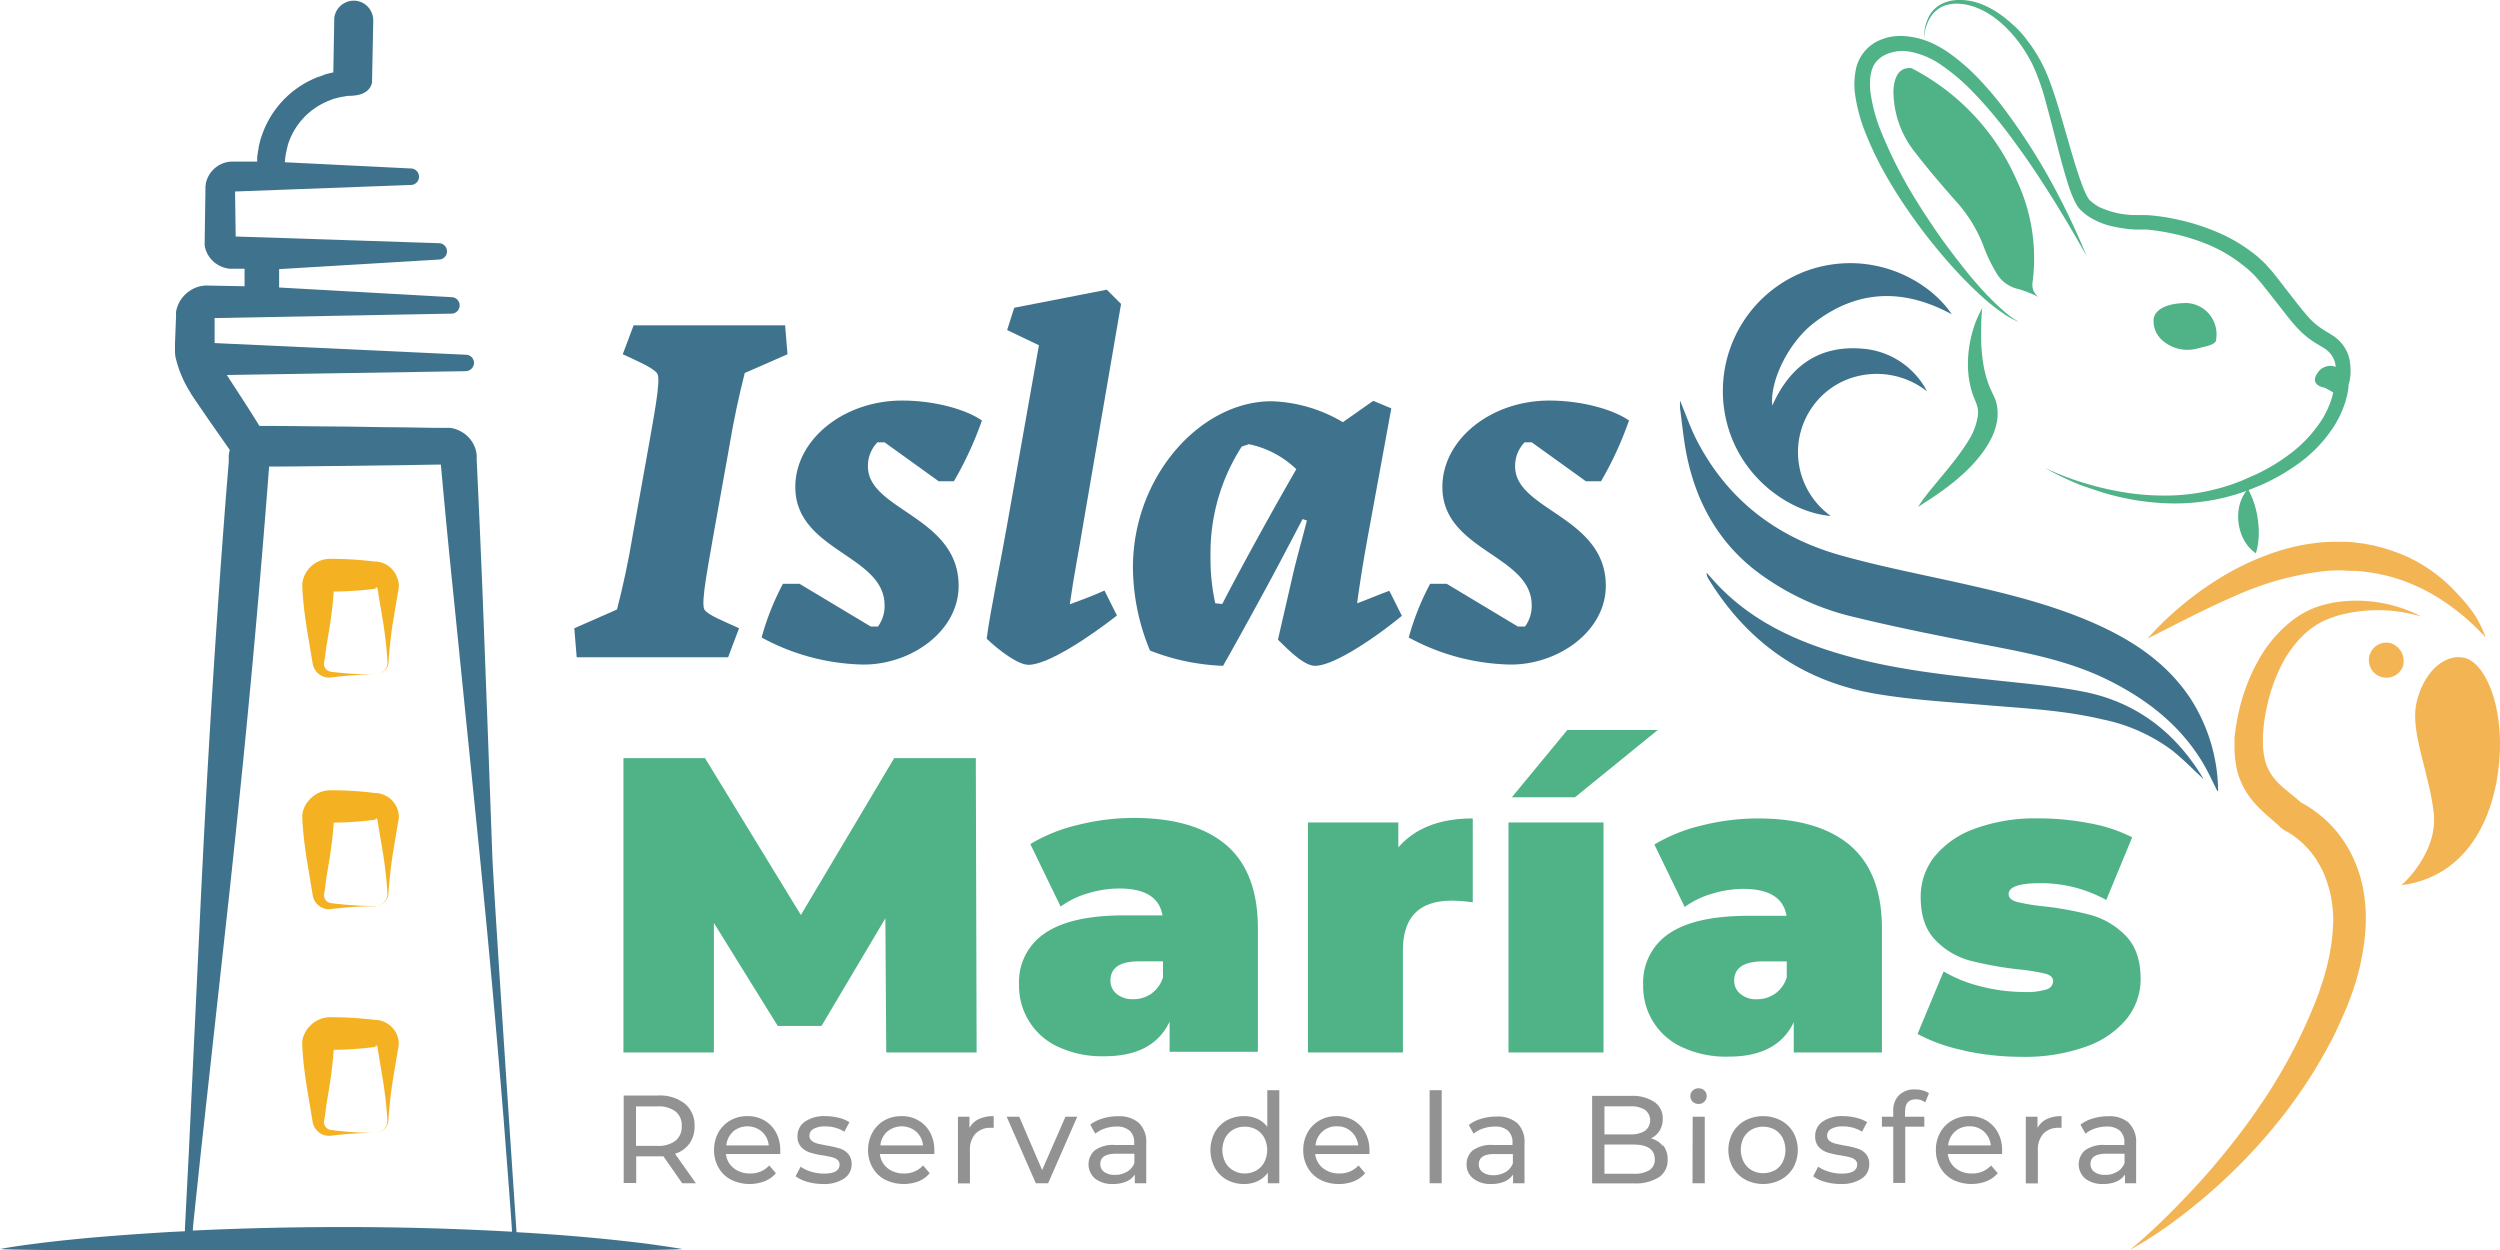 <svg xmlns="http://www.w3.org/2000/svg" viewBox="0 0 400 200.07"><defs><style>.cls-1{fill:#50b287;}.cls-2{fill:#3f738d;}.cls-3{fill:#f3b453;}.cls-4{fill:#929293;}.cls-5{fill:#f4b223;}</style></defs><title>icono-proceso-webRecurso 1</title><g id="Capa_2" data-name="Capa 2"><g id="Capa_2-2" data-name="Capa 2"><polygon class="cls-1" points="141.8 168.39 141.66 146.93 131.44 164.15 124.44 164.15 114.22 147.67 114.22 168.39 99.75 168.39 99.75 121.3 112.8 121.3 128.14 146.4 143.07 121.3 156.13 121.3 156.26 168.39 141.8 168.39"/><path class="cls-1" d="M196.15,135.16q5.11,4.35,5.11,13.36v19.77H187.14v-4.84Q184.52,169,176.71,169a16.62,16.62,0,0,1-7.43-1.52,10.68,10.68,0,0,1-6.23-9.92,9.34,9.34,0,0,1,4.18-8.27q4.17-2.83,12.64-2.83H186q-.74-4.31-6.93-4.3a17.2,17.2,0,0,0-5,.77,14.12,14.12,0,0,0-4.37,2.12l-4.85-10a26.57,26.57,0,0,1,7.64-3.07,36.85,36.85,0,0,1,8.91-1.11q9.69,0,14.8,4.34m-12,23.78a5,5,0,0,0,1.88-2.62v-2.56h-3.77c-3.09,0-4.64,1-4.64,3.1a2.69,2.69,0,0,0,1,2.12,3.93,3.93,0,0,0,2.66.84,5,5,0,0,0,2.89-.88"/><path class="cls-1" d="M235.64,130.92v13.46a22.94,22.94,0,0,0-3.36-.27q-7.82,0-7.81,7.94v16.34h-15.2v-36.8h14.46v4q4-4.63,11.91-4.64"/><path class="cls-1" d="M241.36,131.59h15.2v36.8h-15.2Zm9.41-14.79h14.47L252,127.56h-10.1Z"/><path class="cls-1" d="M296,135.26q5.11,4.34,5.11,13.35v19.78H287v-4.84q-2.62,5.52-10.43,5.51a16.6,16.6,0,0,1-7.43-1.51,10.64,10.64,0,0,1-6.23-9.92,9.38,9.38,0,0,1,4.17-8.28q4.17-2.82,12.65-2.82h6.12q-.74-4.31-6.93-4.31a17.16,17.16,0,0,0-5,.78,13.9,13.9,0,0,0-4.37,2.12l-4.85-10a26.73,26.73,0,0,1,7.64-3.06,36.85,36.85,0,0,1,8.91-1.11q9.69,0,14.8,4.34M284,159a5,5,0,0,0,1.88-2.62v-2.56h-3.77q-4.64,0-4.64,3.1a2.67,2.67,0,0,0,1,2.11,3.87,3.87,0,0,0,2.65.85A5.06,5.06,0,0,0,284,159"/><path class="cls-1" d="M314.21,168.06a26.66,26.66,0,0,1-7.4-2.63l4.17-10a21.73,21.73,0,0,0,6.06,2.42,28,28,0,0,0,6.79.87,10.71,10.71,0,0,0,3.67-.43,1.42,1.42,0,0,0,1-1.31c0-.59-.44-1-1.31-1.21a35,35,0,0,0-4.28-.68,56.35,56.35,0,0,1-7.66-1.38,12,12,0,0,1-5.55-3.26c-1.6-1.61-2.39-3.92-2.39-6.93a10.31,10.31,0,0,1,2.15-6.39,14.64,14.64,0,0,1,6.43-4.51,28,28,0,0,1,10.25-1.68,42.72,42.72,0,0,1,8.18.78,24.66,24.66,0,0,1,6.83,2.25L337,144a21.52,21.52,0,0,0-10.62-2.69c-3.32,0-5,.59-5,1.75,0,.58.45,1,1.34,1.25a31.84,31.84,0,0,0,4.24.7,52.19,52.19,0,0,1,7.64,1.41,12.41,12.41,0,0,1,5.51,3.3q2.39,2.43,2.39,6.93a10.13,10.13,0,0,1-2.15,6.26,14.54,14.54,0,0,1-6.46,4.5,28.75,28.75,0,0,1-10.43,1.68,43.1,43.1,0,0,1-9.28-1"/><path class="cls-2" d="M268.82,64.13c.92,2.21,1.6,4.19,2.53,6.05,4.9,9.67,12.81,15.76,23.11,18.66,6.23,1.75,12.61,3,18.93,4.4,7.27,1.63,14.5,3.36,21.36,6.34,6.27,2.73,11.87,6.36,15.73,12.19a27.79,27.79,0,0,1,4.42,14.68s-.06.11-.09.18c-.79-1.54-1.48-3.11-2.36-4.58-3.52-5.87-8.66-9.94-14.67-13-6.53-3.35-13.64-4.64-20.74-6-6.71-1.31-13.42-2.63-20.06-4.25a41.54,41.54,0,0,1-16.24-7.62c-5.94-4.69-9.34-10.94-10.85-18.25-.51-2.49-.73-5-1.08-7.57a9.61,9.61,0,0,1,0-1.19"/><path class="cls-2" d="M292.91,82.55c-6.32-.49-15-6.12-16.9-16.2a20.51,20.51,0,0,1,12.77-22.92c10-3.73,19.58,1,23.51,6.86-7.73-4.19-15.14-4-22.1,1.41-4.05,3.12-7.05,9.31-6.62,13.19,2.81-6.31,7.47-9.7,14.44-9.1a12.72,12.72,0,0,1,10.32,6.83,13,13,0,0,0-11.12-2.43,12.37,12.37,0,0,0-7.29,5,12.55,12.55,0,0,0,3,17.36"/><path class="cls-2" d="M352.56,124.65c-1.6-1.47-3.24-3.19-5.09-4.64a27.9,27.9,0,0,0-11.19-4.93c-6.14-1.46-12.41-1.74-18.66-2.27-5.89-.5-11.83-.83-17.65-1.83-11.6-2-20.45-8.3-26.61-18.35a1.92,1.92,0,0,1-.31-1c.63.69,1.24,1.4,1.89,2.08,5.46,5.67,12.3,8.85,19.72,11,8.44,2.47,17.15,3.34,25.86,4.27,4.3.46,8.62.86,12.85,1.69,8.44,1.66,14.71,6.51,19.12,13.84.07.11.12.25.07.14"/><path class="cls-3" d="M397.7,102a35,35,0,0,0-5.71-5.1,32.34,32.34,0,0,0-3.13-2c-.53-.3-1.08-.58-1.62-.85l-.83-.37c-.27-.13-.56-.24-.83-.36a27.79,27.79,0,0,0-3.41-1.13c-.57-.17-1.16-.25-1.74-.4l-.88-.15a8.47,8.47,0,0,0-.88-.12l-.88-.11-.89-.07c-.59,0-1.19,0-1.78-.06s-1.2,0-1.79,0-1.2.08-1.8.14a48.26,48.26,0,0,0-14.08,4c-4.64,2-9.15,4.39-13.85,6.76a49.76,49.76,0,0,1,5.68-5.47,53,53,0,0,1,6.49-4.58A43.14,43.14,0,0,1,363,88.7c.63-.25,1.29-.44,1.94-.65s1.33-.36,2-.54c.33-.09.68-.15,1-.22l1-.19c.69-.11,1.37-.19,2.06-.28s1.38-.1,2.07-.13h1.05c.34,0,.69,0,1,0,.7,0,1.39.07,2.09.16l1,.13,1,.19c.35.06.69.13,1,.22l1,.25c.67.21,1.35.4,2,.66.32.12.65.23,1,.37l1,.43c.32.14.62.31.93.46l.46.24.45.26a25.08,25.08,0,0,1,6.34,5.17A23.37,23.37,0,0,1,396,98.47,17.38,17.38,0,0,1,397.7,102"/><path class="cls-3" d="M387.13,98.57a24.09,24.09,0,0,0-13.34,0c-.51.19-1,.35-1.52.56-.24.1-.48.21-.71.33l-.35.18-.34.2a13.37,13.37,0,0,0-2.47,1.91,18.48,18.48,0,0,0-3.61,5.17,27.52,27.52,0,0,0-2.07,6.09,28.89,28.89,0,0,0-.53,3.18c-.05.54-.1,1.07-.12,1.6,0,.28,0,.52,0,.78v.75a11.62,11.62,0,0,0,.46,2.77,7.83,7.83,0,0,0,1.22,2.3,12.76,12.76,0,0,0,2,2c.82.69,1.78,1.38,2.78,2.36l-.78-.54.25.12.2.1c.13.06.25.13.37.2s.47.26.69.4c.45.28.87.57,1.28.88a19.51,19.51,0,0,1,2.31,2,18.56,18.56,0,0,1,1.95,2.38c.3.41.56.85.83,1.29s.5.89.72,1.35a21.33,21.33,0,0,1,1.84,5.77,26.64,26.64,0,0,1,.29,5.9A38.6,38.6,0,0,1,376,159.8c-.16.44-.33.87-.51,1.3l-.54,1.29c-.37.84-.76,1.67-1.14,2.51s-.82,1.64-1.25,2.45-.88,1.61-1.35,2.4c-.92,1.58-1.88,3.13-2.92,4.63s-2.1,3-3.22,4.4A89.6,89.6,0,0,1,349.72,194a69.79,69.79,0,0,1-8.93,6c1.37-1.15,2.69-2.34,4-3.56s2.55-2.45,3.78-3.72,2.44-2.55,3.62-3.85,2.32-2.65,3.43-4c2.22-2.71,4.33-5.5,6.26-8.39,1-1.45,1.91-2.9,2.78-4.4l.66-1.12.63-1.13c.43-.75.82-1.52,1.22-2.28s.77-1.55,1.15-2.32l1.07-2.34c.33-.8.67-1.59,1-2.38l.45-1.19c.15-.4.3-.79.42-1.2.26-.8.54-1.59.75-2.4.11-.41.24-.81.33-1.21l.27-1.21c.11-.41.16-.81.23-1.22s.16-.8.2-1.21l.14-1.21.09-1.21a19,19,0,0,0-1.62-9.07c-.17-.34-.34-.67-.53-1s-.38-.65-.6-1a14.89,14.89,0,0,0-1.41-1.76,14,14,0,0,0-1.65-1.52c-.29-.23-.59-.45-.9-.65l-.45-.28-.21-.12-.1-.05-.05,0-.78-.53c-1.28-1.32-3.51-2.81-5.16-5.14a12.32,12.32,0,0,1-1.82-3.86,16,16,0,0,1-.47-4.07l0-1c0-.33,0-.66.08-1,.07-.62.16-1.23.27-1.84a34,34,0,0,1,.83-3.59,29.83,29.83,0,0,1,2.91-6.78,20.72,20.72,0,0,1,4.85-5.68,15.08,15.08,0,0,1,3.24-2l.43-.19.44-.17c.3-.11.6-.2.9-.29.61-.18,1.2-.29,1.79-.43a22.54,22.54,0,0,1,13.86,2.06"/><path class="cls-3" d="M384.24,141.63s5.94-5.15,5.15-11.68-3.76-12.87-2.77-17.42,4.15-7.92,7.52-7.32,6.53,7.52,5.74,16.62-5.15,18.41-15.64,19.8"/><path class="cls-3" d="M384.48,106.56a2.81,2.81,0,1,1-2.15-3.7,3,3,0,0,1,2.15,3.7"/><path class="cls-1" d="M376,57.92a7.77,7.77,0,0,0-.24-1,5.29,5.29,0,0,0-.39-.92,2.82,2.82,0,0,0-.26-.44,3.83,3.83,0,0,0-.28-.42l-.33-.38a2.39,2.39,0,0,0-.35-.36,5,5,0,0,0-.77-.62c-.26-.17-.57-.38-.77-.49a14.88,14.88,0,0,1-1.29-.81,11.38,11.38,0,0,1-2.2-2c-.67-.76-1.32-1.61-2-2.46l-2-2.58-1-1.28-.51-.64c-.18-.22-.38-.44-.57-.65l-.58-.66-.63-.59-.64-.59-.68-.53a25.88,25.88,0,0,0-5.88-3.41,34.53,34.53,0,0,0-6.41-2,33.11,33.11,0,0,0-3.31-.55c-.57-.06-1.13-.12-1.71-.13l-.42,0h-.4l-.78,0a13.8,13.8,0,0,1-5.79-1.32,8.25,8.25,0,0,1-1.16-.8l-.26-.23c-.05-.06-.09-.07-.14-.16a1.8,1.8,0,0,1-.17-.25,2.14,2.14,0,0,1-.17-.3,13.22,13.22,0,0,1-.62-1.36c-.19-.48-.36-1-.54-1.48-.69-2-1.29-4.08-1.89-6.15s-1.19-4.17-1.84-6.25c-.33-1-.68-2.08-1.07-3.11a25.88,25.88,0,0,0-1.35-3.06,24.93,24.93,0,0,0-1.76-2.84c-.35-.44-.66-.9-1-1.32l-.55-.63-.58-.6-.29-.3L322.11,4l-.61-.56-.65-.52-.33-.27-.34-.24A14.19,14.19,0,0,0,317.25.75,10,10,0,0,0,314,0h-.84a8,8,0,0,0-.84.09,5.79,5.79,0,0,0-1.62.52,4.59,4.59,0,0,0-1.35,1,5.07,5.07,0,0,0-.9,1.4,7.08,7.08,0,0,0-.58,3.2,7.11,7.11,0,0,1,.79-3.09,4.91,4.91,0,0,1,.95-1.26A4.78,4.78,0,0,1,310.87,1a6.07,6.07,0,0,1,3.05-.35,4.94,4.94,0,0,1,.77.12,5,5,0,0,1,.76.19c.25.08.5.15.74.24l.72.31a12.81,12.81,0,0,1,2.65,1.66l.31.24.3.26.58.52.56.57.27.28.26.29.52.6.49.62c.33.4.61.85.92,1.28a23.81,23.81,0,0,1,1.55,2.74,36.58,36.58,0,0,1,2.07,6c.58,2.07,1.11,4.16,1.65,6.26s1.09,4.2,1.75,6.31q.24.79.54,1.59a16.79,16.79,0,0,0,.69,1.6c.07.14.15.27.23.41a3.49,3.49,0,0,0,.28.43,3.13,3.13,0,0,0,.39.45l.34.31a8.29,8.29,0,0,0,1.5,1.06,11.68,11.68,0,0,0,3.34,1.25,22,22,0,0,0,3.38.48l.84,0h.42l.38,0c.51,0,1,.08,1.54.14,1,.13,2.06.31,3.08.54a32.22,32.22,0,0,1,5.95,1.9A23.79,23.79,0,0,1,359,42.53l.6.48.55.51.55.52.49.56.51.57.5.63,1,1.26,2,2.55c.67.86,1.34,1.73,2.11,2.58a16.23,16.23,0,0,0,1.24,1.25,13.16,13.16,0,0,0,1.4,1.09c.48.33,1,.63,1.47.91.27.15.41.26.6.38a3.11,3.11,0,0,1,.49.39,3.84,3.84,0,0,1,1.17,2.14c0,.12,0,.24.05.36a2.4,2.4,0,0,0-2.88.9c-1.51,2.09,1.15,2.44,1.15,2.44l1.31.73v.06l-.2.79-.26.77c-.08.26-.21.51-.31.76a6.41,6.41,0,0,1-.35.75l-.38.74c-.13.24-.3.47-.44.7a20.87,20.87,0,0,1-4.54,4.94,30.76,30.76,0,0,1-5.84,3.6l-1.59.7-.79.35-.81.3-.81.3-.82.26c-.55.19-1.11.32-1.67.47a32.21,32.21,0,0,1-6.86,1,39.81,39.81,0,0,1-7-.38,47.61,47.61,0,0,1-6.87-1.52,42.56,42.56,0,0,1-6.6-2.53,34.84,34.84,0,0,0,3.15,1.65c1.07.5,2.17,1,3.29,1.37s2.25.78,3.39,1.11,2.31.6,3.48.84a39.78,39.78,0,0,0,7.15.74,34.19,34.19,0,0,0,7.2-.69c.59-.14,1.19-.25,1.77-.43l.88-.24c.29-.08.58-.18.87-.28s.58-.18.86-.29l.23-.1a4.87,4.87,0,0,0-.63,1,7,7,0,0,0-.5,1.36,7.67,7.67,0,0,0-.14,2.78,7.84,7.84,0,0,0,.29,1.36c.07.22.15.44.23.66s.2.42.31.63a5.94,5.94,0,0,0,1.93,2.21,7.42,7.42,0,0,0,.34-1.46c.08-.46.09-.89.13-1.33a14.4,14.4,0,0,0-.13-2.47,14.86,14.86,0,0,0-.5-2.4,14.2,14.2,0,0,0-1-2.45l.26-.1,1.68-.68a32.77,32.77,0,0,0,6.32-3.66,21.76,21.76,0,0,0,5.13-5.35c.17-.26.36-.51.51-.79l.46-.83a8.32,8.32,0,0,0,.41-.85c.12-.29.27-.57.37-.88l.33-.9.25-.93c.07-.31.14-.63.2-1s.07-.54.09-.85c0-.13.06-.23.09-.35s.07-.31.1-.46c.05-.31.08-.62.11-.93a8.72,8.72,0,0,0-.1-1.9"/><path class="cls-1" d="M318.14,47.43c-1.48-1.55-2.88-3.18-4.2-4.87s-2.63-3.4-3.85-5.16-2.41-3.55-3.53-5.38a71.2,71.2,0,0,1-5.74-11.36,25.36,25.36,0,0,1-1.55-5.95c-.22-2,0-4,1.17-5.1a4.28,4.28,0,0,1,1-.74,6,6,0,0,1,1.23-.48,6.54,6.54,0,0,1,2.72-.16,12.9,12.9,0,0,1,5.39,2.3,32.41,32.41,0,0,1,4.76,4.05q2.21,2.28,4.22,4.78c1.34,1.65,2.6,3.39,3.85,5.13s2.44,3.54,3.6,5.36c2.34,3.62,4.53,7.34,6.65,11.12a117,117,0,0,0-5.6-11.75,98,98,0,0,0-7-11,53.42,53.42,0,0,0-4.18-5.1,33.37,33.37,0,0,0-5-4.48,17.6,17.6,0,0,0-3-1.76,12.67,12.67,0,0,0-3.43-1A9.08,9.08,0,0,0,302,6a8.7,8.7,0,0,0-1.79.69,6.48,6.48,0,0,0-3.32,4.7,11.88,11.88,0,0,0-.09,3.61,26.66,26.66,0,0,0,1.79,6.54,52,52,0,0,0,2.87,6c1.06,1.92,2.22,3.78,3.45,5.59A88.27,88.27,0,0,0,313,43.36a62.94,62.94,0,0,0,4.66,4.58c.83.71,1.68,1.4,2.57,2a13,13,0,0,0,2.84,1.59,13.58,13.58,0,0,1-2.61-1.89c-.81-.7-1.58-1.46-2.32-2.24"/><path class="cls-1" d="M319.17,63.73l-.3-.66c-.14-.32-.28-.61-.43-.91a17.08,17.08,0,0,1-1.12-4,26.86,26.86,0,0,1-.34-4.34c0-1.49,0-3,.18-4.53a17.37,17.37,0,0,0-1.71,4.34,19,19,0,0,0-.58,4.73,15,15,0,0,0,.81,4.86c.15.39.32.8.47,1.18l.15.38c0,.12.07.26.11.38a4.34,4.34,0,0,1,0,1.65A10.29,10.29,0,0,1,315,70.42c-.35.6-.76,1.18-1.17,1.77s-.86,1.17-1.31,1.75c-.91,1.16-1.88,2.31-2.84,3.48-.48.59-1,1.18-1.44,1.78a21,21,0,0,0-1.34,1.9c1.3-.84,2.58-1.65,3.83-2.56a35.46,35.46,0,0,0,3.6-2.93A22.24,22.24,0,0,0,317.5,72a15.49,15.49,0,0,0,1.26-2.18,9.55,9.55,0,0,0,.78-2.56,7.3,7.3,0,0,0-.14-2.86c-.07-.23-.14-.47-.23-.7"/><path class="cls-1" d="M349.69,48.48c-5.32.13-5.12,2.74-5.12,2.74a4.12,4.12,0,0,0,1.54,3.35,6.08,6.08,0,0,0,5.62,1.15l1-.25c2.08-.43,1.85-1.18,1.85-1.18a5,5,0,0,0-4.94-5.81"/><path class="cls-1" d="M325.19,45.29a29.3,29.3,0,0,0-2.53-16.48,36.68,36.68,0,0,0-16.82-17.9c-3.3-.37-2.87,4.44-2.87,4.44a15.75,15.75,0,0,0,3,8.45c2.18,2.87,4.53,5.62,6.91,8.32a22.79,22.79,0,0,1,4.5,7.3,24.91,24.91,0,0,0,2,4.18A5.36,5.36,0,0,0,323,46.26a19.44,19.44,0,0,1,3.2,1.28,2.36,2.36,0,0,1-1-2.25"/><path class="cls-2" d="M103.66,72.1c.84-4.93,2.13-11.24,1.52-12.3-.53-.91-3.42-2.13-5.54-3.12l1.74-4.63h24.24l.38,4.63-6.84,3c-.91,3.57-1.82,7.75-2.58,12.38l-2.36,13.15c-.83,4.94-2.13,11.24-1.52,12.31.53.91,3.42,2,5.55,3l-1.75,4.64H92.27l-.38-4.64,6.83-3c.92-3.57,1.83-7.68,2.59-12.31Z"/><path class="cls-2" d="M121.86,102a41.48,41.48,0,0,1,3.41-8.59h2.66l11.4,6.84h1.14a5.53,5.53,0,0,0,1.06-3.42c0-8.05-14.28-8.66-14.28-18.91,0-7.6,7.75-13.83,17.09-13.83,5.25,0,10.26,1.44,12.77,3.19A56,56,0,0,1,152.62,77h-2.43l-8.66-6.23h-1.14a5.4,5.4,0,0,0-1.52,3.88c0,7,14.51,8,14.51,19.07,0,7.29-7.59,12.61-15.19,12.61A35.27,35.27,0,0,1,121.86,102Z"/><path class="cls-2" d="M164.56,106.37c-1.67,0-4.71-2.28-6.69-4.18.53-4.25,2.36-12.91,3.27-18.23l5.09-28.72-5.09-2.43,1.14-3.57,14.81-2.89,2.28,2.28L173.29,84c-.6,3.8-1.44,7.82-2.12,12.68,1.9-.68,4.25-1.59,5.54-2.2l2,4C174.66,101.66,167.75,106.37,164.56,106.37Z"/><path class="cls-2" d="M214.86,67.55l4.86-3.42,2.89,1.21L219.19,84c-.69,3.72-1.45,8-2.05,12.53,1.82-.68,3.8-1.52,5.16-2l2,4c-3.95,3.27-10.79,8-13.9,8-1.68,0-4-2.28-5.93-4.18l2.36-10.26c.6-2.65,1.67-6.38,2.27-8.81l-.68-.23-4,7.6c-1.59,3-6,11.09-8.73,15.88A35.28,35.28,0,0,1,184,104.09a35,35,0,0,1-2.73-13.3c0-14.58,10.79-26.59,22.18-26.59A23.74,23.74,0,0,1,214.86,67.55Zm-19.3,29.09c2.89-5.62,8.05-15,11.85-21.57a15.49,15.49,0,0,0-7.59-4l-1.14.38a31.48,31.48,0,0,0-5,17.47,33.5,33.5,0,0,0,.76,7.6Z"/><path class="cls-2" d="M225.4,102a41.49,41.49,0,0,1,3.42-8.59h2.66l11.39,6.84H244a5.53,5.53,0,0,0,1.07-3.42c0-8.05-14.29-8.66-14.29-18.91,0-7.6,7.75-13.83,17.1-13.83,5.24,0,10.26,1.44,12.76,3.19A56,56,0,0,1,256.17,77h-2.43l-8.66-6.23h-1.14a5.4,5.4,0,0,0-1.52,3.88c0,7,14.51,8,14.51,19.07,0,7.29-7.6,12.61-15.19,12.61A35.31,35.31,0,0,1,225.4,102Z"/><path class="cls-4" d="M109.15,189.32l-3-4.31-.89,0h-3.47v4.27h-2v-14h5.48a6.53,6.53,0,0,1,4.3,1.3,4.44,4.44,0,0,1,1.56,3.6,4.69,4.69,0,0,1-.8,2.77A4.48,4.48,0,0,1,108,184.6l3.34,4.72Zm-1.07-6.8a2.88,2.88,0,0,0,1-2.35,2.83,2.83,0,0,0-1-2.34,4.54,4.54,0,0,0-2.91-.81h-3.41v6.32h3.41a4.54,4.54,0,0,0,2.91-.82"/><path class="cls-4" d="M124.78,184.64h-8.63a3.32,3.32,0,0,0,1.24,2.26,4,4,0,0,0,2.62.85,3.94,3.94,0,0,0,3.07-1.28l1.06,1.24a4.52,4.52,0,0,1-1.8,1.29,6.77,6.77,0,0,1-5.38-.25,4.91,4.91,0,0,1-2-1.94,5.49,5.49,0,0,1-.71-2.81,5.66,5.66,0,0,1,.69-2.79,5,5,0,0,1,1.91-1.94,5.4,5.4,0,0,1,2.73-.69,5.31,5.31,0,0,1,2.72.69,4.92,4.92,0,0,1,1.87,1.94,5.88,5.88,0,0,1,.67,2.85,4.68,4.68,0,0,1,0,.58m-7.53-3.59a3.38,3.38,0,0,0-1.1,2.21H123a3.41,3.41,0,0,0-1.1-2.2,3.59,3.59,0,0,0-4.63,0"/><path class="cls-4" d="M129.18,189.09a5.55,5.55,0,0,1-1.89-.89l.81-1.53a5.47,5.47,0,0,0,1.7.8,7.09,7.09,0,0,0,2,.31c1.69,0,2.53-.49,2.53-1.45a.94.94,0,0,0-.34-.76,2,2,0,0,0-.86-.41c-.34-.09-.82-.19-1.45-.3a13,13,0,0,1-2.1-.46,3.18,3.18,0,0,1-1.39-.88,2.45,2.45,0,0,1-.59-1.75,2.76,2.76,0,0,1,1.21-2.32,5.4,5.4,0,0,1,3.23-.87,9.13,9.13,0,0,1,2.13.26,5.63,5.63,0,0,1,1.74.71l-.82,1.52a5.54,5.54,0,0,0-3.07-.84,3.54,3.54,0,0,0-1.87.4,1.2,1.2,0,0,0-.64,1.06,1,1,0,0,0,.36.83,2.37,2.37,0,0,0,.9.44c.35.09.85.2,1.49.32a16.25,16.25,0,0,1,2.08.47,3.08,3.08,0,0,1,1.35.85,2.38,2.38,0,0,1,.57,1.69,2.68,2.68,0,0,1-1.24,2.3,5.8,5.8,0,0,1-3.36.85,9.06,9.06,0,0,1-2.51-.35"/><path class="cls-4" d="M149.41,184.64h-8.63A3.32,3.32,0,0,0,142,186.9a4,4,0,0,0,2.62.85,3.94,3.94,0,0,0,3.07-1.28l1.06,1.24A4.52,4.52,0,0,1,147,189a6.8,6.8,0,0,1-5.39-.25,4.88,4.88,0,0,1-2-1.94,5.49,5.49,0,0,1-.72-2.81,5.66,5.66,0,0,1,.7-2.79,5,5,0,0,1,1.9-1.94,5.47,5.47,0,0,1,2.74-.69,5.31,5.31,0,0,1,2.72.69,4.92,4.92,0,0,1,1.87,1.94,5.88,5.88,0,0,1,.67,2.85,4.68,4.68,0,0,1,0,.58m-7.53-3.59a3.38,3.38,0,0,0-1.1,2.21h6.83a3.45,3.45,0,0,0-1.1-2.2,3.59,3.59,0,0,0-4.63,0"/><path class="cls-4" d="M156.6,179.06a5.39,5.39,0,0,1,2.39-.48v1.87l-.44,0a3.23,3.23,0,0,0-2.46.93,3.68,3.68,0,0,0-.9,2.66v5.3h-1.92V178.68h1.84v1.79a3.29,3.29,0,0,1,1.49-1.41"/><polygon class="cls-4" points="172.36 178.68 167.7 189.32 165.73 189.32 161.07 178.68 163.08 178.68 166.74 187.21 170.47 178.68 172.36 178.68"/><path class="cls-4" d="M182.22,179.67a4.19,4.19,0,0,1,1.18,3.23v6.42h-1.83v-1.4a3,3,0,0,1-1.38,1.13,5.23,5.23,0,0,1-2.11.39,4.45,4.45,0,0,1-2.86-.86,3,3,0,0,1-.05-4.53,5,5,0,0,1,3.25-.85h3.05v-.38a2.47,2.47,0,0,0-.72-1.91,3.09,3.09,0,0,0-2.13-.66,5.57,5.57,0,0,0-1.85.31,4.7,4.7,0,0,0-1.52.83l-.81-1.44a6,6,0,0,1,2-1,8.35,8.35,0,0,1,2.43-.35,4.77,4.77,0,0,1,3.38,1.09m-1.92,7.79a2.76,2.76,0,0,0,1.17-1.39v-1.49h-3c-1.63,0-2.45.55-2.45,1.65a1.49,1.49,0,0,0,.62,1.26,2.84,2.84,0,0,0,1.73.47,3.54,3.54,0,0,0,1.9-.5"/><path class="cls-4" d="M204.69,174.43v14.89h-1.84v-1.69a4.19,4.19,0,0,1-1.63,1.35,5,5,0,0,1-2.17.46,5.66,5.66,0,0,1-2.77-.68,5,5,0,0,1-1.91-1.92,6.09,6.09,0,0,1,0-5.67,5,5,0,0,1,1.91-1.91,5.66,5.66,0,0,1,2.77-.68,5.23,5.23,0,0,1,2.11.43,4.19,4.19,0,0,1,1.61,1.28v-5.86ZM201,187.28a3.19,3.19,0,0,0,1.28-1.32,4.32,4.32,0,0,0,0-3.92,3.23,3.23,0,0,0-1.28-1.31,3.66,3.66,0,0,0-1.83-.46,3.61,3.61,0,0,0-1.83.46,3.38,3.38,0,0,0-1.29,1.31,4.32,4.32,0,0,0,0,3.92,3.34,3.34,0,0,0,1.29,1.32,3.51,3.51,0,0,0,1.83.47,3.56,3.56,0,0,0,1.83-.47"/><path class="cls-4" d="M219.06,184.64h-8.63a3.35,3.35,0,0,0,1.24,2.26,4,4,0,0,0,2.62.85,3.94,3.94,0,0,0,3.07-1.28l1.06,1.24a4.55,4.55,0,0,1-1.79,1.29,6.37,6.37,0,0,1-2.4.44,6.28,6.28,0,0,1-3-.69,4.91,4.91,0,0,1-2-1.94,5.49,5.49,0,0,1-.71-2.81,5.66,5.66,0,0,1,.69-2.79,5,5,0,0,1,1.91-1.94,5.44,5.44,0,0,1,2.74-.69,5.37,5.37,0,0,1,2.72.69,5,5,0,0,1,1.86,1.94,5.88,5.88,0,0,1,.67,2.85,4.68,4.68,0,0,1,0,.58m-7.53-3.59a3.43,3.43,0,0,0-1.1,2.21h6.83a3.41,3.41,0,0,0-1.1-2.2,3.28,3.28,0,0,0-2.31-.85,3.33,3.33,0,0,0-2.32.84"/><rect class="cls-4" x="228.74" y="174.43" width="1.93" height="14.89"/><path class="cls-4" d="M242.74,179.67a4.16,4.16,0,0,1,1.18,3.23v6.42h-1.83v-1.4a3.07,3.07,0,0,1-1.37,1.13,5.31,5.31,0,0,1-2.12.39,4.45,4.45,0,0,1-2.86-.86,2.77,2.77,0,0,1-1.08-2.27,2.81,2.81,0,0,1,1-2.26,5,5,0,0,1,3.25-.85H242v-.38a2.47,2.47,0,0,0-.72-1.91,3.05,3.05,0,0,0-2.13-.66,5.61,5.61,0,0,0-1.85.31,4.7,4.7,0,0,0-1.52.83L235,180a5.88,5.88,0,0,1,2-1,8.4,8.4,0,0,1,2.43-.35,4.77,4.77,0,0,1,3.38,1.09m-1.91,7.79a2.79,2.79,0,0,0,1.16-1.39v-1.49h-3c-1.63,0-2.45.55-2.45,1.65a1.49,1.49,0,0,0,.62,1.26,2.84,2.84,0,0,0,1.73.47,3.58,3.58,0,0,0,1.91-.5"/><path class="cls-4" d="M266.12,183.27a3.53,3.53,0,0,1,.7,2.26,3.25,3.25,0,0,1-1.37,2.81,6.88,6.88,0,0,1-4,1h-6.71v-14H261a6.25,6.25,0,0,1,3.73,1,3.16,3.16,0,0,1,1.31,2.67,3.49,3.49,0,0,1-.51,1.91,3.26,3.26,0,0,1-1.38,1.22,3.6,3.6,0,0,1,1.93,1.24m-9.37-6.37v4.49h4.11a4.18,4.18,0,0,0,2.38-.57,2.11,2.11,0,0,0,0-3.35,4.18,4.18,0,0,0-2.38-.57Zm7.18,10.23a1.94,1.94,0,0,0,.87-1.76c0-1.57-1.15-2.35-3.44-2.35h-4.61v4.67h4.61a4.69,4.69,0,0,0,2.57-.56"/><path class="cls-4" d="M270.83,176.27a1.16,1.16,0,0,1-.37-.88,1.19,1.19,0,0,1,.37-.89,1.26,1.26,0,0,1,.93-.37,1.29,1.29,0,0,1,.94.35,1.16,1.16,0,0,1,.37.87,1.25,1.25,0,0,1-.37.91,1.27,1.27,0,0,1-.94.37,1.29,1.29,0,0,1-.93-.36m0,2.41h1.93v10.64H270.8Z"/><path class="cls-4" d="M279.25,188.74a5.2,5.2,0,0,1-2-1.94,5.88,5.88,0,0,1,0-5.6,5.17,5.17,0,0,1,2-1.93,6.21,6.21,0,0,1,5.69,0,5.14,5.14,0,0,1,2,1.93,5.88,5.88,0,0,1,0,5.6,5.17,5.17,0,0,1-2,1.94,6.13,6.13,0,0,1-5.69,0m4.69-1.46a3.3,3.3,0,0,0,1.27-1.32,4.41,4.41,0,0,0,0-3.92,3.34,3.34,0,0,0-1.27-1.31,3.91,3.91,0,0,0-3.68,0A3.36,3.36,0,0,0,279,182a4.32,4.32,0,0,0,0,3.92,3.32,3.32,0,0,0,1.28,1.32,3.84,3.84,0,0,0,3.68,0"/><path class="cls-4" d="M292,189.09a5.37,5.37,0,0,1-1.89-.89l.8-1.53a5.64,5.64,0,0,0,1.71.8,7,7,0,0,0,2,.31c1.69,0,2.53-.49,2.53-1.45a.91.91,0,0,0-.34-.76,2,2,0,0,0-.85-.41c-.34-.09-.83-.19-1.46-.3a13.1,13.1,0,0,1-2.09-.46,3.22,3.22,0,0,1-1.4-.88,2.45,2.45,0,0,1-.58-1.75,2.75,2.75,0,0,1,1.2-2.32,5.43,5.43,0,0,1,3.24-.87,9.11,9.11,0,0,1,2.12.26,5.8,5.8,0,0,1,1.75.71l-.82,1.52a5.56,5.56,0,0,0-3.07-.84,3.54,3.54,0,0,0-1.87.4,1.2,1.2,0,0,0-.64,1.06,1,1,0,0,0,.36.83,2.4,2.4,0,0,0,.89.44c.36.09.85.2,1.5.32a16,16,0,0,1,2.07.47,3.17,3.17,0,0,1,1.36.85,2.43,2.43,0,0,1,.56,1.69,2.67,2.67,0,0,1-1.23,2.3,5.86,5.86,0,0,1-3.37.85,9,9,0,0,1-2.5-.35"/><path class="cls-4" d="M304.8,177.76v.92h3.09v1.59h-3.05v9h-1.92v-9h-1.81v-1.59h1.81v-.94a3.38,3.38,0,0,1,.92-2.51,3.48,3.48,0,0,1,2.59-.92,4.2,4.2,0,0,1,1.2.16,2.82,2.82,0,0,1,1,.46l-.59,1.46a2.4,2.4,0,0,0-1.48-.5c-1.15,0-1.73.62-1.73,1.87"/><path class="cls-4" d="M320.28,184.64h-8.63a3.34,3.34,0,0,0,1.23,2.26,4,4,0,0,0,2.62.85,3.92,3.92,0,0,0,3.07-1.28l1.07,1.24a4.66,4.66,0,0,1-1.8,1.29,6.8,6.8,0,0,1-5.39-.25,5,5,0,0,1-2-1.94,5.59,5.59,0,0,1-.71-2.81,5.66,5.66,0,0,1,.69-2.79,5,5,0,0,1,1.91-1.94,5.44,5.44,0,0,1,2.74-.69,5.34,5.34,0,0,1,2.72.69,5,5,0,0,1,1.87,1.94,6,6,0,0,1,.67,2.85c0,.15,0,.34,0,.58m-7.54-3.59a3.37,3.37,0,0,0-1.09,2.21h6.82a3.44,3.44,0,0,0-1.09-2.2,3.31,3.31,0,0,0-2.32-.85,3.34,3.34,0,0,0-2.32.84"/><path class="cls-4" d="M327.46,179.06a5.45,5.45,0,0,1,2.39-.48v1.87l-.44,0a3.26,3.26,0,0,0-2.46.93,3.72,3.72,0,0,0-.89,2.66v5.3h-1.93V178.68H326v1.79a3.26,3.26,0,0,1,1.48-1.41"/><path class="cls-4" d="M340.6,179.67a4.19,4.19,0,0,1,1.18,3.23v6.42H340v-1.4a3,3,0,0,1-1.38,1.13,5.23,5.23,0,0,1-2.11.39,4.45,4.45,0,0,1-2.86-.86,3,3,0,0,1-.05-4.53,5,5,0,0,1,3.25-.85h3.05v-.38a2.47,2.47,0,0,0-.72-1.91,3.09,3.09,0,0,0-2.13-.66,5.57,5.57,0,0,0-1.85.31,4.7,4.7,0,0,0-1.52.83l-.81-1.44a6,6,0,0,1,2-1,8.35,8.35,0,0,1,2.43-.35,4.77,4.77,0,0,1,3.38,1.09m-1.92,7.79a2.76,2.76,0,0,0,1.17-1.39v-1.49h-3c-1.64,0-2.45.55-2.45,1.65a1.49,1.49,0,0,0,.62,1.26,2.84,2.84,0,0,0,1.73.47,3.54,3.54,0,0,0,1.9-.5"/><path class="cls-5" d="M60.11,107.94a54,54,0,0,0-6.34.36l-.79.09a2.49,2.49,0,0,1-1-.06,2.74,2.74,0,0,1-1.64-1.27A2.81,2.81,0,0,1,50,106l-.14-.8-.26-1.59-.53-3.16c-.16-1.06-.31-2.12-.43-3.17s-.21-2.11-.27-3.17v-.36a3.42,3.42,0,0,1,0-.45,4.63,4.63,0,0,1,.22-.89,4.51,4.51,0,0,1,4.25-3,56.26,56.26,0,0,1,6.34.35l.79.09.32,0a1.87,1.87,0,0,1,.4.07,3.55,3.55,0,0,1,.78.25,3.93,3.93,0,0,1,2.09,2.28A3.63,3.63,0,0,1,63.81,94l-.14.81-.27,1.58-.53,3.17c-.16,1-.31,2.11-.42,3.17s-.22,2.11-.28,3.16a2.07,2.07,0,0,1-2.06,2m0,0a1.88,1.88,0,0,0,1.4-.62,1.86,1.86,0,0,0,.48-1.43c-.05-1-.15-2.11-.27-3.16s-.26-2.12-.43-3.17l-.53-3.17-.26-1.58L60.36,94a.23.23,0,0,0-.14,0,.15.15,0,0,0-.15.15s0,0,0,.06,0,0,0,0H60l-.79.09a56.26,56.26,0,0,1-6.34.35.57.57,0,0,0,.45-.21.54.54,0,0,0,.11-.23.5.5,0,0,0,0-.12V94h0v.07c-.06,1.06-.15,2.11-.27,3.17s-.27,2.11-.43,3.17l-.53,3.16L52,105.19l-.14.78a1.06,1.06,0,0,0,0,.47,1.23,1.23,0,0,0,.59.85,1.42,1.42,0,0,0,.58.2l.79.09a58.72,58.72,0,0,0,6.34.36"/><path class="cls-5" d="M60.11,145a56.27,56.27,0,0,0-6.34.36l-.79.09a2.49,2.49,0,0,1-1-.06,2.69,2.69,0,0,1-1.64-1.26A2.92,2.92,0,0,1,50,143l-.14-.8-.26-1.58-.53-3.17c-.16-1.06-.31-2.11-.43-3.17s-.21-2.11-.27-3.17v-.36a3.42,3.42,0,0,1,0-.45,4.36,4.36,0,0,1,.22-.88,4.42,4.42,0,0,1,1-1.55,4.55,4.55,0,0,1,1.5-1.06,4.68,4.68,0,0,1,1.8-.37,56.26,56.26,0,0,1,6.34.35l.79.1.32,0a2.79,2.79,0,0,1,.4.07,4.2,4.2,0,0,1,.78.26,3.88,3.88,0,0,1,2.09,2.27,3.67,3.67,0,0,1,.19,1.49l-.14.81-.27,1.58-.53,3.17c-.16,1.06-.31,2.11-.42,3.17s-.22,2.11-.28,3.17a2.11,2.11,0,0,1-.62,1.45,2,2,0,0,1-1.44.59m0,0a1.88,1.88,0,0,0,1.4-.62,1.83,1.83,0,0,0,.48-1.42c-.05-1.06-.15-2.11-.27-3.17s-.26-2.11-.43-3.17l-.53-3.17-.26-1.58-.14-.78a.19.19,0,0,0-.14-.05.15.15,0,0,0-.15.15s0,0,0,.06,0,0,0,0H60l-.79.09a54,54,0,0,1-6.34.36.58.58,0,0,0,.45-.22.46.46,0,0,0,.11-.22.59.59,0,0,0,0-.13v-.08h0v.07c-.06,1.06-.15,2.12-.27,3.17s-.27,2.11-.43,3.17l-.53,3.17L52,142.21l-.14.79a1,1,0,0,0,0,.46,1.27,1.27,0,0,0,.59.86,1.42,1.42,0,0,0,.58.19l.79.09a54,54,0,0,0,6.34.36"/><path class="cls-5" d="M60.11,181.26a56.27,56.27,0,0,0-6.34.36l-.79.09a2.49,2.49,0,0,1-1-.06,2.67,2.67,0,0,1-1.64-1.27,2.81,2.81,0,0,1-.35-1.07l-.14-.8-.26-1.58-.53-3.17c-.16-1.06-.31-2.11-.43-3.17s-.21-2.11-.27-3.17v-.36a3.42,3.42,0,0,1,0-.45,4.36,4.36,0,0,1,.22-.88,4.55,4.55,0,0,1,1-1.56,4.53,4.53,0,0,1,3.3-1.42,56.26,56.26,0,0,1,6.34.35l.79.09.32,0a2.79,2.79,0,0,1,.4.07,3.57,3.57,0,0,1,.78.26,3.88,3.88,0,0,1,2.09,2.27,3.67,3.67,0,0,1,.19,1.5l-.14.8-.27,1.58-.53,3.17c-.16,1.06-.31,2.11-.42,3.17s-.22,2.11-.28,3.17a2.11,2.11,0,0,1-.62,1.45,2,2,0,0,1-1.44.59m0,0a1.88,1.88,0,0,0,1.4-.62,1.83,1.83,0,0,0,.48-1.42c-.05-1.06-.15-2.12-.27-3.17s-.26-2.11-.43-3.17l-.53-3.17-.26-1.58-.14-.78a.19.19,0,0,0-.14,0,.15.15,0,0,0-.15.15s0,0,0,.06,0,0,0,0H60l-.79.09a54,54,0,0,1-6.34.36.58.58,0,0,0,.45-.22.46.46,0,0,0,.11-.22.69.69,0,0,0,0-.13v-.08h0v.07c-.06,1.06-.15,2.11-.27,3.17s-.27,2.11-.43,3.17l-.53,3.17L52,178.51l-.14.79a1,1,0,0,0,0,.46,1.27,1.27,0,0,0,.59.86,1.42,1.42,0,0,0,.58.19l.79.09a54,54,0,0,0,6.34.36"/><path class="cls-2" d="M102.31,198.85c-2.27-.28-4.55-.52-6.82-.74-4.51-.43-9-.75-13.54-1,0,0,.17.62.16.32l.54.39v-.58s-3.6-53.32-3.88-60.35L78,115.76l-.8-21.11q-.43-10.55-.93-21.1l0-.33V73l0-.19a4.7,4.7,0,0,0-.42-1.55,4.88,4.88,0,0,0-2.22-2.29A4.79,4.79,0,0,0,72,68.46l-.4,0H71l-1.32,0-5.27-.09c-3.52,0-7-.11-10.56-.13s-7-.08-10.56-.09H41.51L40.17,66c-1.12-1.76-3-4.64-3.88-6l38.24-.61a1.37,1.37,0,0,0,1.31-1.23,1.31,1.31,0,0,0-1.24-1.4L34.34,54.89l0-4,38-.71a1.32,1.32,0,0,0,0-2.63L44.66,46l0-2.94,25.55-1.53a1.31,1.31,0,0,0,0-2.62L37.71,37.84l-.1-7.2,28.23-1.05a1.32,1.32,0,0,0,0-2.63l-20.26-1,0,0c0-.47.1-.95.18-1.49l.16-.69a2,2,0,0,1,.1-.38s0-.06,0-.09a11.15,11.15,0,0,1,6.14-7l.25-.12.86-.33c.29-.09.59-.17.91-.25l.25-.06,1.09-.19c.52-.08,3.41.2,4-2.1l.2-9.83A3.21,3.21,0,0,0,58.41.69a3.1,3.1,0,0,0-3.1-.3,3.16,3.16,0,0,0-1.24,1,3.24,3.24,0,0,0-.59,1.48s0,0,0,0,0,.22,0,.33l-.15,8.38c-.4.09-.81.18-1.23.3h0L51,12.3l-.11,0-.33.15a15.3,15.3,0,0,0-8.72,9.4,6.15,6.15,0,0,0-.24.78l-.2.81,0,.1c-.1.55-.19,1.08-.25,1.59v.08l0,.48v.17l-3.88,0h-.36a4.93,4.93,0,0,0-.94.17,4.43,4.43,0,0,0-2.77,2.47,4.65,4.65,0,0,0-.28.9v.12a3.14,3.14,0,0,0-.05.39c0,.12,0,.27,0,.36l-.12,8.2v.05l0,.29a2.85,2.85,0,0,0,0,.4v.11a4.46,4.46,0,0,0,.76,1.81A4.56,4.56,0,0,0,36.8,43h.48l1.85,0,0,2.8-5.88-.11h-.44a5.31,5.31,0,0,0-.93.15,4.86,4.86,0,0,0-1.71.83,5,5,0,0,0-2,3.21,3.22,3.22,0,0,0,0,.48l0,.17v0L28,54.93v1.5a4.31,4.31,0,0,0,.05.46V57a18.22,18.22,0,0,0,2.48,5.91l0,.06,1,1.48c.94,1.38,2.18,3.19,3.46,5l1.76,2.52a.24.24,0,0,0,0,.08,5.17,5.17,0,0,0-.15.86l0,.35,0,.66-.43,5.26q-1.63,21-2.85,42.14c-.41,7-.77,14.06-1.12,21.09l-1,21.1-1,21.11-.54,10.54-.07,1.32V197l-2.28.11c-4.54.27-9.09.59-13.64,1-2.27.22-4.55.45-6.82.73s-4.55.57-6.82,1c1.86.31,45.47.23,54.56.23,0,0,52.3.15,54.57-.23-2.27-.39-4.54-.69-6.82-1M71.38,74.24h0Zm-.87-.79a.11.11,0,0,1,0,0v0ZM41.93,74.59h0M30.86,196.86l0-.32.13-1.32,1.11-10.5,2.31-21,2.31-21q1.13-10.5,2.19-21,2.1-21,3.76-42.07l.39-5h.15c3.52,0,7-.06,10.56-.09s7-.09,10.56-.13l5.27-.09.94,0q.93,10.36,2,20.71l2.12,21,2.12,21c.69,7,1.37,14,2,21s1.23,14,1.8,21l.81,10.53.39,5.27.09,1.31c0,.3.06.61.05.91h-.08q-13.63-.76-27.29-.74-11.85,0-23.7.56Z"/></g></g></svg>